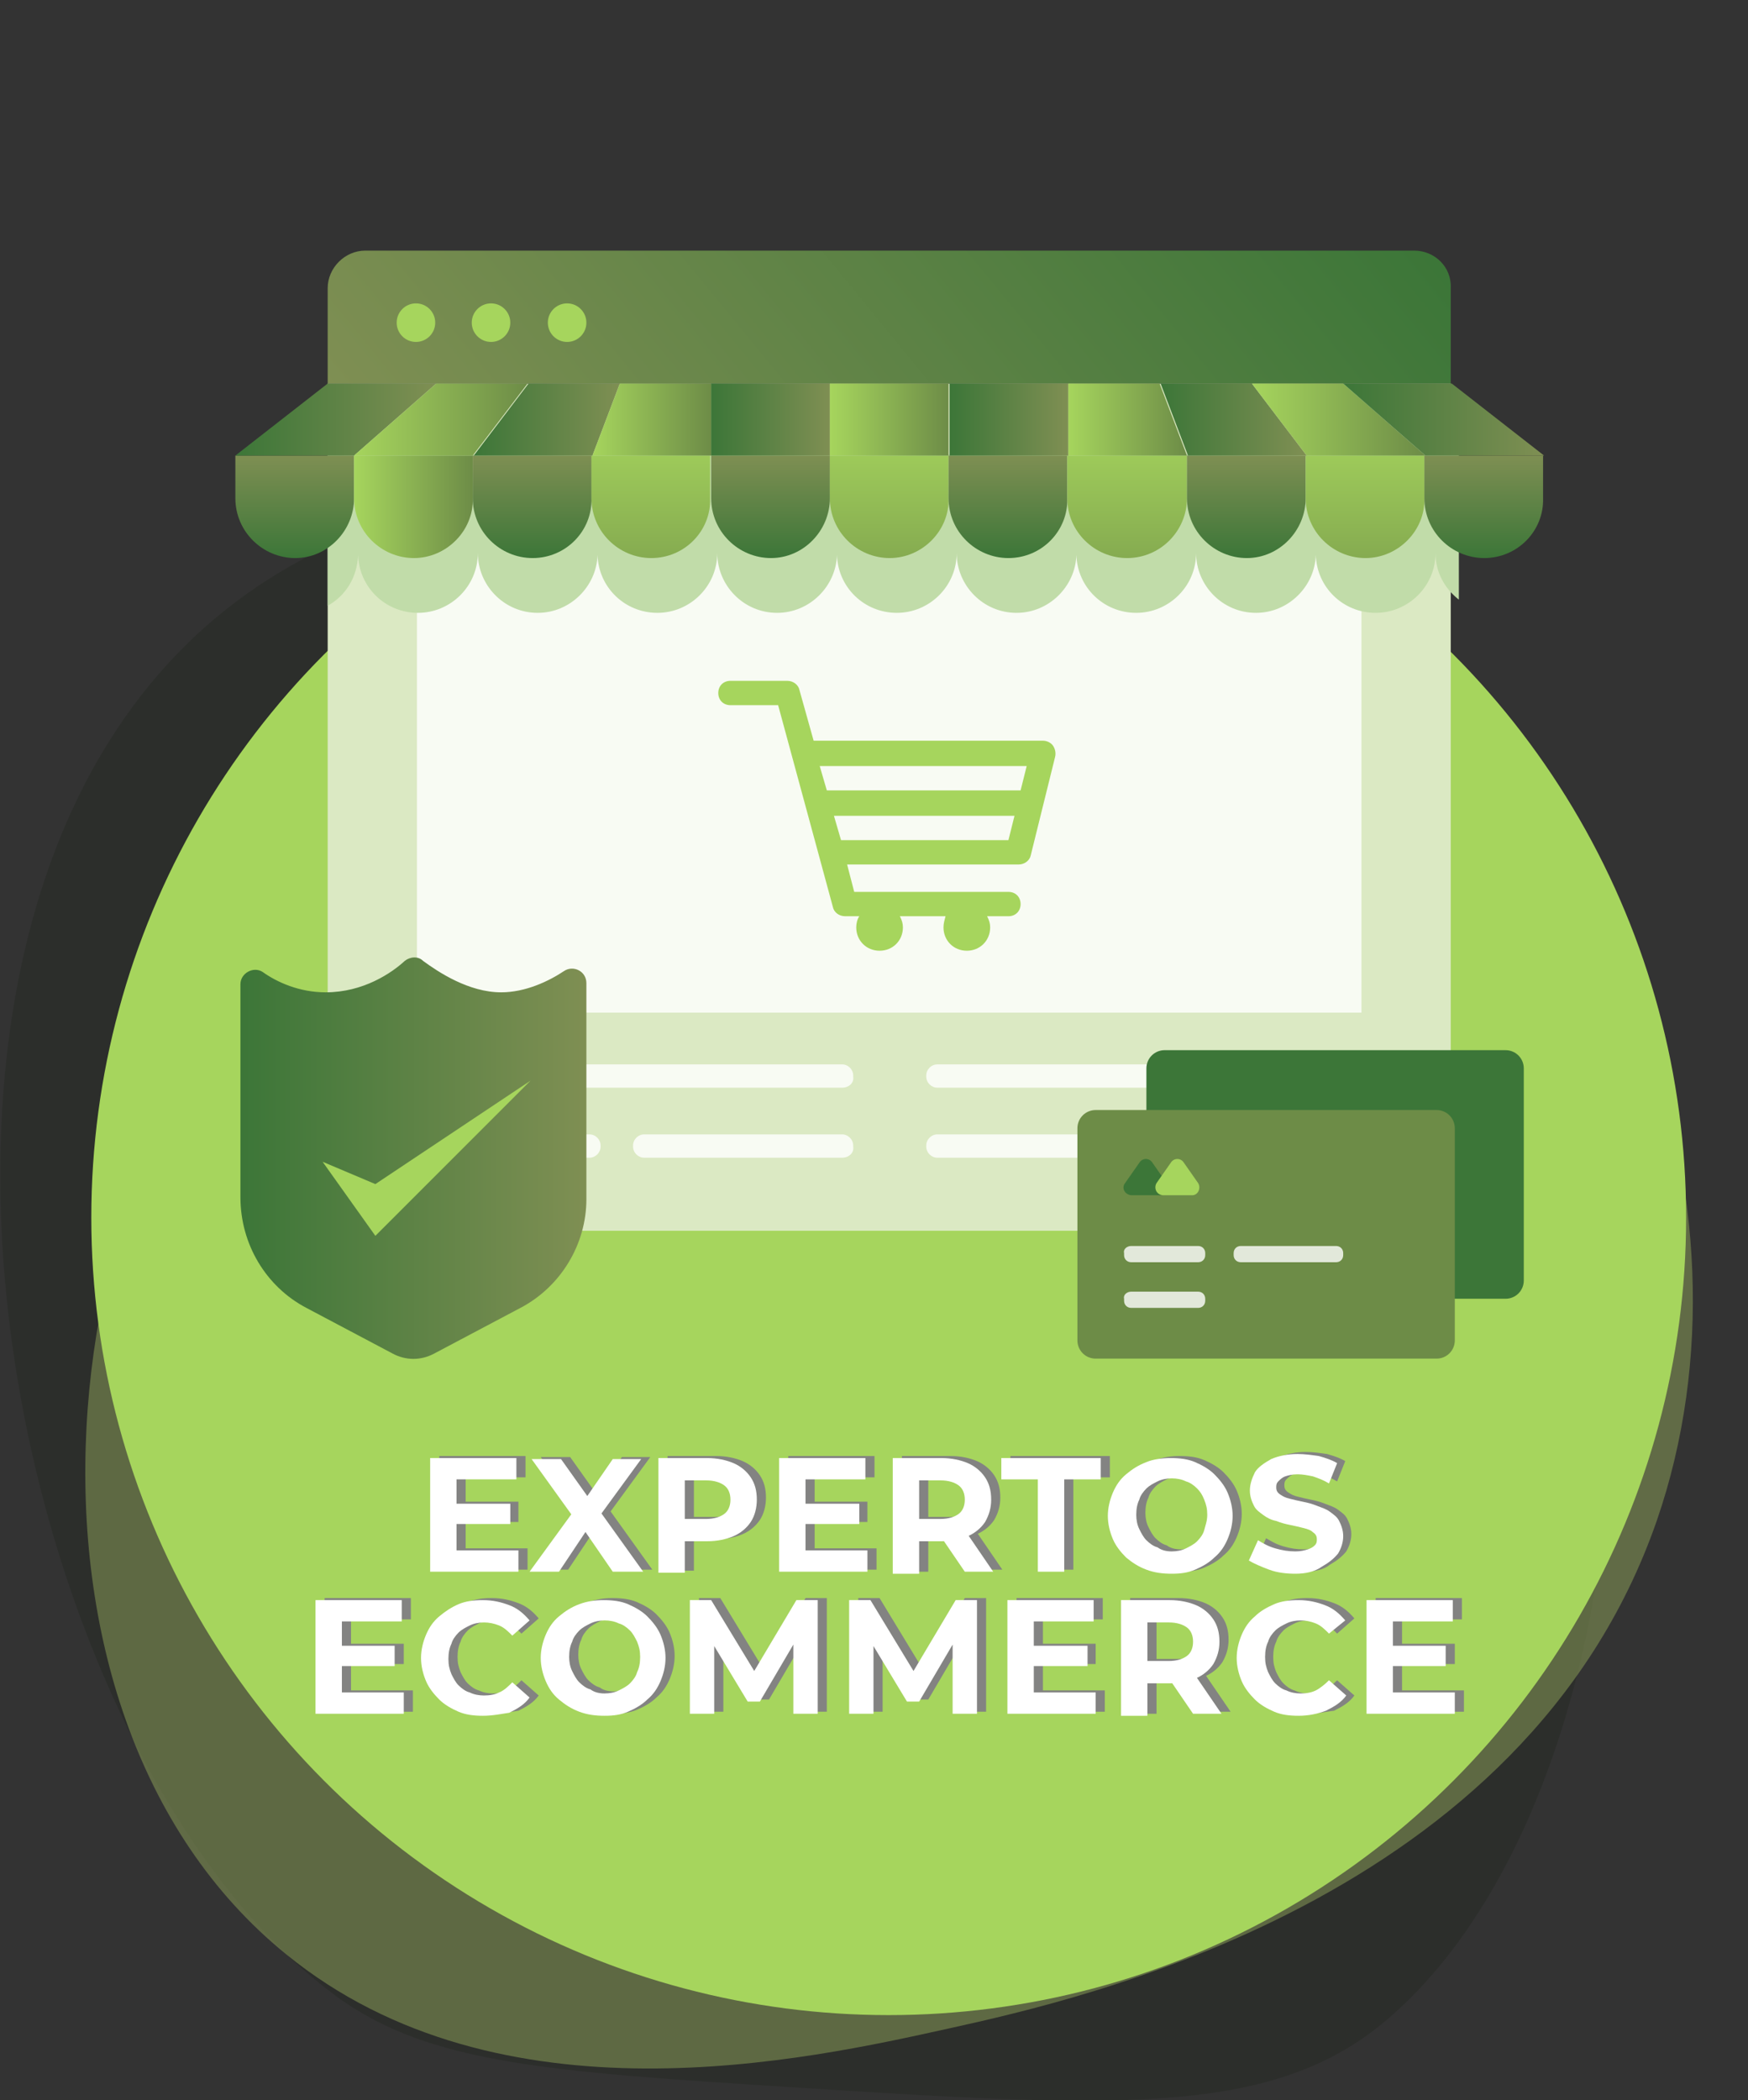 <svg xmlns="http://www.w3.org/2000/svg" xmlns:xlink="http://www.w3.org/1999/xlink" id="Capa_1" x="0px" y="0px" viewBox="0 0 172.3 207" style="enable-background:new 0 0 172.3 207;" xml:space="preserve"><rect x="0" y="0" width="172.3" height="207" fill="#333333" stroke="none"/><style type="text/css">	.st0{opacity:0.19;fill:#101E0E;enable-background:new    ;}	.st1{opacity:0.61;fill:#7F8F53;enable-background:new    ;}	.st2{fill:#A6D55D;}	.st3{fill:#DBE9C3;}	.st4{fill:url(#SVGID_1_);}	.st5{opacity:0.8;}	.st6{fill:#FFFFFF;}	.st7{fill:#C1DCA9;}	.st8{fill:url(#SVGID_00000015341887242499087790000002675736632804757145_);}	.st9{fill:url(#SVGID_00000071528450518459321990000003151222522252056460_);}	.st10{fill:url(#SVGID_00000137100009407863673900000005237078251674959496_);}	.st11{fill:url(#SVGID_00000165227392409194287440000018276828745101221510_);}	.st12{fill:url(#SVGID_00000136388130312998010320000002982868306584041601_);}	.st13{fill:url(#SVGID_00000047047158524394914420000000844365773403353266_);}	.st14{fill:url(#SVGID_00000183250548670055824770000011172432420694812310_);}	.st15{fill:url(#SVGID_00000176011865196341659910000000707454639392160654_);}	.st16{fill:url(#SVGID_00000057847268529582192110000013374808169910397108_);}	.st17{fill:url(#SVGID_00000156567441558350840000000013660390912618601883_);}	.st18{fill:url(#SVGID_00000151533452715897927400000016321643011321557414_);}	.st19{fill:url(#SVGID_00000081624581468343413450000015756843474358459064_);}	.st20{fill:url(#SVGID_00000124866086400700350210000013239820583845257369_);}	.st21{fill:url(#SVGID_00000047748603001045747350000002580940218460806038_);}	.st22{fill:url(#SVGID_00000056401600923951398040000017100414425887076280_);}	.st23{fill:url(#SVGID_00000044858145342669789130000010655132032881213886_);}	.st24{fill:url(#SVGID_00000031914167072547544800000009485229536584650400_);}	.st25{fill:url(#SVGID_00000096768375727829703870000008096666663793734327_);}	.st26{fill:url(#SVGID_00000078753416045346314870000004614540510779510153_);}	.st27{fill:url(#SVGID_00000021114735623869714350000002981116613775975863_);}	.st28{fill:url(#SVGID_00000168090755358454512120000000632716794941280660_);}	.st29{fill:url(#SVGID_00000025439173622226877110000002533005663537181352_);}	.st30{fill:url(#SVGID_00000140014118966226871840000016606937254185595530_);}	.st31{fill:#3C7638;}	.st32{fill:#6D8C47;}	.st33{opacity:0.8;fill:#FFFFFF;enable-background:new    ;}	.st34{fill:#838382;}</style><path class="st0" d="M11.5,71.9C-12.4,108,4,175.8,33.5,197c9,6.4,20.8,7.2,44.4,8.7c31.4,2,47.1,3,58.4-6.3 c22.5-18.6,30.2-69.5,13.5-106C130.2,50.5,86.3,48.6,73.2,48C59.1,47.3,28.6,46,11.5,71.9z"></path><path class="st1" d="M28.2,192.6c-29.6-24-23.7-80.3,2.5-102.5c8-6.7,19.7-9.5,43.1-15.1c31.2-7.4,46.7-11.1,59.4-5.9 c25.4,10.4,41.1,49,30.1,80.8c-13,37.4-56.6,47.1-69.7,50C79.6,203,49.3,209.8,28.2,192.6z"></path><circle class="st2" cx="87.6" cy="120" r="78.6"></circle><g>	<g>		<g>			<g>				<g>					<path class="st3" d="M139.6,121.3H35.8c-1.9,0-3.5-1.6-3.5-3.5v-80h110.7v80C143.1,119.8,141.5,121.3,139.6,121.3z"></path>											<linearGradient id="SVGID_1_" gradientUnits="userSpaceOnUse" x1="122.962" y1="204.698" x2="51.774" y2="146.33" gradientTransform="matrix(1 0 0 -1 0 208)">						<stop offset="0" style="stop-color:#3C7638"></stop>						<stop offset="1" style="stop-color:#7F8F53"></stop>					</linearGradient>					<path class="st4" d="M139.4,24.7H36c-2,0-3.7,1.7-3.7,3.7v9.4h110.7v-9.4C143.1,26.3,141.4,24.7,139.4,24.7z"></path>					<circle class="st2" cx="41" cy="31.8" r="1.9"></circle>					<circle class="st2" cx="48.4" cy="31.8" r="1.9"></circle>					<circle class="st2" cx="55.9" cy="31.8" r="1.9"></circle>				</g>			</g>			<g class="st5">				<path class="st6" d="M41.1,44.8h93.1v55H41.1L41.1,44.8z"></path>				<path class="st6" d="M108.2,114.1H92.4c-0.6,0-1.1-0.5-1.1-1.1v-0.1c0-0.6,0.5-1.1,1.1-1.1h15.8c0.6,0,1.1,0.5,1.1,1.1v0.1     C109.3,113.6,108.8,114.1,108.2,114.1z"></path>				<path class="st6" d="M133.1,107.2H92.4c-0.6,0-1.1-0.5-1.1-1.1v-0.1c0-0.6,0.5-1.1,1.1-1.1h40.7c0.6,0,1.1,0.5,1.1,1.1v0.1     C134.3,106.7,133.7,107.2,133.1,107.2z"></path>				<path class="st6" d="M58.1,114.1H42.3c-0.6,0-1.1-0.5-1.1-1.1v-0.1c0-0.6,0.5-1.1,1.1-1.1h15.8c0.6,0,1.1,0.5,1.1,1.1v0.1     C59.2,113.6,58.7,114.1,58.1,114.1z"></path>				<path class="st6" d="M83,114.1H63.5c-0.6,0-1.1-0.5-1.1-1.1v-0.1c0-0.6,0.5-1.1,1.1-1.1H83c0.6,0,1.1,0.5,1.1,1.1v0.1     C84.2,113.6,83.7,114.1,83,114.1L83,114.1z"></path>				<path class="st6" d="M83,107.2H42.3c-0.6,0-1.1-0.5-1.1-1.1v-0.1c0-0.6,0.5-1.1,1.1-1.1H83c0.6,0,1.1,0.5,1.1,1.1v0.1     C84.2,106.7,83.7,107.2,83,107.2z"></path>			</g>			<path class="st7" d="M35.3,54.7c0.1,3.2,2.7,5.7,5.9,5.7c3.2,0,5.9-2.6,5.9-5.9c0,3.2,2.6,5.9,5.9,5.9c3.2,0,5.8-2.6,5.9-5.7    c0.1,3.2,2.7,5.7,5.9,5.7c3.2,0,5.9-2.6,5.9-5.9c0,3.2,2.6,5.9,5.9,5.9c3.2,0,5.8-2.6,5.9-5.7c0.1,3.2,2.7,5.7,5.9,5.7    c3.2,0,5.9-2.6,5.9-5.9c0,3.2,2.6,5.9,5.9,5.9c3.2,0,5.8-2.6,5.9-5.7c0.1,3.2,2.7,5.7,5.9,5.7c3.2,0,5.9-2.6,5.9-5.9    c0,3.2,2.6,5.9,5.9,5.9c3.2,0,5.8-2.6,5.9-5.7c0.1,3.2,2.7,5.7,5.9,5.7c3.2,0,5.9-2.6,5.9-5.9c0,1.9,0.9,3.5,2.3,4.6V44.8H32.3    v14.9C34.1,58.7,35.2,56.9,35.3,54.7L35.3,54.7z"></path>			<g>									<linearGradient id="SVGID_00000168080085891754346260000001186579980309146527_" gradientUnits="userSpaceOnUse" x1="29.065" y1="153.047" x2="29.065" y2="163.21" gradientTransform="matrix(1 0 0 -1 0 208)">					<stop offset="0" style="stop-color:#3C7638"></stop>					<stop offset="1" style="stop-color:#7F8F53"></stop>				</linearGradient>				<path style="fill:url(#SVGID_00000168080085891754346260000001186579980309146527_);" d="M29.1,55c-3.2,0-5.9-2.6-5.9-5.9v-4.2     h11.7v4.2C34.9,52.3,32.3,55,29.1,55z"></path>									<linearGradient id="SVGID_00000103983593850362164970000006743710465800977282_" gradientUnits="userSpaceOnUse" x1="34.922" y1="49.897" x2="46.651" y2="49.897">					<stop offset="0" style="stop-color:#A6D55D"></stop>					<stop offset="1" style="stop-color:#6D8C47"></stop>				</linearGradient>				<path style="fill:url(#SVGID_00000103983593850362164970000006743710465800977282_);" d="M40.8,55c-3.2,0-5.9-2.6-5.9-5.9v-4.2     h11.7v4.2C46.7,52.3,44,55,40.8,55z"></path>									<linearGradient id="SVGID_00000000200269612448410050000012883313467945133234_" gradientUnits="userSpaceOnUse" x1="52.516" y1="153.047" x2="52.516" y2="163.21" gradientTransform="matrix(1 0 0 -1 0 208)">					<stop offset="0" style="stop-color:#3C7638"></stop>					<stop offset="1" style="stop-color:#7F8F53"></stop>				</linearGradient>				<path style="fill:url(#SVGID_00000000200269612448410050000012883313467945133234_);" d="M52.5,55c-3.2,0-5.9-2.6-5.9-5.9v-4.2     h11.7v4.2C58.4,52.3,55.8,55,52.5,55z"></path>									<linearGradient id="SVGID_00000006680597548258360710000016825918879169616262_" gradientUnits="userSpaceOnUse" x1="64.237" y1="166.717" x2="64.237" y2="142.708" gradientTransform="matrix(1 0 0 -1 0 208)">					<stop offset="0" style="stop-color:#A6D55D"></stop>					<stop offset="1" style="stop-color:#6D8C47"></stop>				</linearGradient>				<path style="fill:url(#SVGID_00000006680597548258360710000016825918879169616262_);" d="M64.2,55c-3.2,0-5.9-2.6-5.9-5.9v-4.2     h11.7v4.2C70.1,52.3,67.5,55,64.2,55z"></path>									<linearGradient id="SVGID_00000018926527839863375350000007612701327682362755_" gradientUnits="userSpaceOnUse" x1="75.966" y1="153.047" x2="75.966" y2="163.21" gradientTransform="matrix(1 0 0 -1 0 208)">					<stop offset="0" style="stop-color:#3C7638"></stop>					<stop offset="1" style="stop-color:#7F8F53"></stop>				</linearGradient>				<path style="fill:url(#SVGID_00000018926527839863375350000007612701327682362755_);" d="M76,55c-3.2,0-5.9-2.6-5.9-5.9v-4.2     h11.7v4.2C81.8,52.3,79.2,55,76,55z"></path>									<linearGradient id="SVGID_00000183237518609903446590000010057616556952810923_" gradientUnits="userSpaceOnUse" x1="87.688" y1="166.717" x2="87.688" y2="142.708" gradientTransform="matrix(1 0 0 -1 0 208)">					<stop offset="0" style="stop-color:#A6D55D"></stop>					<stop offset="1" style="stop-color:#6D8C47"></stop>				</linearGradient>				<path style="fill:url(#SVGID_00000183237518609903446590000010057616556952810923_);" d="M87.7,55c-3.2,0-5.9-2.6-5.9-5.9v-4.2     h11.7v4.2C93.6,52.3,90.9,55,87.7,55L87.7,55z"></path>									<linearGradient id="SVGID_00000057843179610501878520000006320326180354619064_" gradientUnits="userSpaceOnUse" x1="99.416" y1="153.047" x2="99.416" y2="163.21" gradientTransform="matrix(1 0 0 -1 0 208)">					<stop offset="0" style="stop-color:#3C7638"></stop>					<stop offset="1" style="stop-color:#7F8F53"></stop>				</linearGradient>				<path style="fill:url(#SVGID_00000057843179610501878520000006320326180354619064_);" d="M99.4,55c-3.2,0-5.9-2.6-5.9-5.9v-4.2     h11.7v4.2C105.3,52.3,102.7,55,99.4,55L99.4,55z"></path>									<linearGradient id="SVGID_00000083082314062277959610000009531851092086636423_" gradientUnits="userSpaceOnUse" x1="111.138" y1="166.717" x2="111.138" y2="142.708" gradientTransform="matrix(1 0 0 -1 0 208)">					<stop offset="0" style="stop-color:#A6D55D"></stop>					<stop offset="1" style="stop-color:#6D8C47"></stop>				</linearGradient>				<path style="fill:url(#SVGID_00000083082314062277959610000009531851092086636423_);" d="M111.1,55c-3.2,0-5.9-2.6-5.9-5.9v-4.2     H117v4.2C117,52.3,114.4,55,111.1,55L111.1,55z"></path>									<linearGradient id="SVGID_00000067226425153540661830000010860215706448116653_" gradientUnits="userSpaceOnUse" x1="122.867" y1="153.047" x2="122.867" y2="163.21" gradientTransform="matrix(1 0 0 -1 0 208)">					<stop offset="0" style="stop-color:#3C7638"></stop>					<stop offset="1" style="stop-color:#7F8F53"></stop>				</linearGradient>				<path style="fill:url(#SVGID_00000067226425153540661830000010860215706448116653_);" d="M122.9,55c-3.2,0-5.9-2.6-5.9-5.9v-4.2     h11.7v4.2C128.7,52.3,126.1,55,122.9,55L122.9,55z"></path>									<linearGradient id="SVGID_00000056415321681933817330000005069341101954924457_" gradientUnits="userSpaceOnUse" x1="134.588" y1="166.717" x2="134.588" y2="142.708" gradientTransform="matrix(1 0 0 -1 0 208)">					<stop offset="0" style="stop-color:#A6D55D"></stop>					<stop offset="1" style="stop-color:#6D8C47"></stop>				</linearGradient>				<path style="fill:url(#SVGID_00000056415321681933817330000005069341101954924457_);" d="M134.6,55c-3.2,0-5.9-2.6-5.9-5.9v-4.2     h11.7v4.2C140.5,52.3,137.8,55,134.6,55L134.6,55z"></path>									<linearGradient id="SVGID_00000132802138259898913150000007549234398841218488_" gradientUnits="userSpaceOnUse" x1="146.317" y1="153.047" x2="146.317" y2="163.21" gradientTransform="matrix(1 0 0 -1 0 208)">					<stop offset="0" style="stop-color:#3C7638"></stop>					<stop offset="1" style="stop-color:#7F8F53"></stop>				</linearGradient>				<path style="fill:url(#SVGID_00000132802138259898913150000007549234398841218488_);" d="M146.3,55c-3.2,0-5.9-2.6-5.9-5.9v-4.2     h11.7v4.2C152.2,52.3,149.6,55,146.3,55L146.3,55z"></path>									<linearGradient id="SVGID_00000117639981919543570610000001407995015506370207_" gradientUnits="userSpaceOnUse" x1="23.201" y1="41.316" x2="43.002" y2="41.316">					<stop offset="0" style="stop-color:#3C7638"></stop>					<stop offset="1" style="stop-color:#7F8F53"></stop>				</linearGradient>				<path style="fill:url(#SVGID_00000117639981919543570610000001407995015506370207_);" d="M43,37.8H32.3l-9.1,7.1h11.7L43,37.8z"></path>									<linearGradient id="SVGID_00000139978246828412028040000009570862173777374083_" gradientUnits="userSpaceOnUse" x1="34.926" y1="41.316" x2="52.034" y2="41.316">					<stop offset="0" style="stop-color:#A6D55D"></stop>					<stop offset="1" style="stop-color:#6D8C47"></stop>				</linearGradient>				<path style="fill:url(#SVGID_00000139978246828412028040000009570862173777374083_);" d="M52,37.8h-9l-8.1,7.1h11.7L52,37.8z"></path>									<linearGradient id="SVGID_00000121963177712053554870000002195140699673635987_" gradientUnits="userSpaceOnUse" x1="46.656" y1="41.316" x2="61.071" y2="41.316">					<stop offset="0" style="stop-color:#3C7638"></stop>					<stop offset="1" style="stop-color:#7F8F53"></stop>				</linearGradient>				<path style="fill:url(#SVGID_00000121963177712053554870000002195140699673635987_);" d="M61.1,37.8h-9l-5.4,7.1h11.7L61.1,37.8     z"></path>									<linearGradient id="SVGID_00000029044833952681477320000010950997407049029308_" gradientUnits="userSpaceOnUse" x1="58.382" y1="41.316" x2="70.103" y2="41.316">					<stop offset="0" style="stop-color:#A6D55D"></stop>					<stop offset="1" style="stop-color:#6D8C47"></stop>				</linearGradient>				<path style="fill:url(#SVGID_00000029044833952681477320000010950997407049029308_);" d="M70.1,37.8h-9l-2.7,7.1h11.7V37.8z"></path>									<linearGradient id="SVGID_00000050622781843319056540000009887405821583014312_" gradientUnits="userSpaceOnUse" x1="70.112" y1="41.316" x2="81.834" y2="41.316">					<stop offset="0" style="stop-color:#3C7638"></stop>					<stop offset="1" style="stop-color:#7F8F53"></stop>				</linearGradient>				<path style="fill:url(#SVGID_00000050622781843319056540000009887405821583014312_);" d="M70.1,37.8h11.7v7.1H70.1V37.8z"></path>									<linearGradient id="SVGID_00000122689775059425469870000002154849170421239697_" gradientUnits="userSpaceOnUse" x1="81.837" y1="41.316" x2="93.559" y2="41.316">					<stop offset="0" style="stop-color:#A6D55D"></stop>					<stop offset="1" style="stop-color:#6D8C47"></stop>				</linearGradient>				<path style="fill:url(#SVGID_00000122689775059425469870000002154849170421239697_);" d="M81.8,37.8h11.7v7.1H81.8V37.8z"></path>									<linearGradient id="SVGID_00000114059522388039287230000007413291501736125069_" gradientUnits="userSpaceOnUse" x1="93.568" y1="41.316" x2="105.29" y2="41.316">					<stop offset="0" style="stop-color:#3C7638"></stop>					<stop offset="1" style="stop-color:#7F8F53"></stop>				</linearGradient>				<path style="fill:url(#SVGID_00000114059522388039287230000007413291501736125069_);" d="M93.6,37.8h11.7v7.1H93.6V37.8z"></path>									<linearGradient id="SVGID_00000152986301901148848740000013165580139036267406_" gradientUnits="userSpaceOnUse" x1="105.293" y1="41.316" x2="117.014" y2="41.316">					<stop offset="0" style="stop-color:#A6D55D"></stop>					<stop offset="1" style="stop-color:#6D8C47"></stop>				</linearGradient>				<path style="fill:url(#SVGID_00000152986301901148848740000013165580139036267406_);" d="M114.3,37.8h-9v7.1H117L114.3,37.8z"></path>									<linearGradient id="SVGID_00000126311555599114225720000007029052702441850798_" gradientUnits="userSpaceOnUse" x1="114.33" y1="41.316" x2="128.745" y2="41.316">					<stop offset="0" style="stop-color:#3C7638"></stop>					<stop offset="1" style="stop-color:#7F8F53"></stop>				</linearGradient>				<path style="fill:url(#SVGID_00000126311555599114225720000007029052702441850798_);" d="M123.4,37.8h-9l2.7,7.1h11.7     L123.4,37.8z"></path>									<linearGradient id="SVGID_00000065035531693967258190000000837183414660049061_" gradientUnits="userSpaceOnUse" x1="123.362" y1="41.316" x2="140.47" y2="41.316">					<stop offset="0" style="stop-color:#A6D55D"></stop>					<stop offset="1" style="stop-color:#6D8C47"></stop>				</linearGradient>				<path style="fill:url(#SVGID_00000065035531693967258190000000837183414660049061_);" d="M132.4,37.8h-9l5.4,7.1h11.7     L132.4,37.8z"></path>									<linearGradient id="SVGID_00000169539376245237192180000008215483035912679058_" gradientUnits="userSpaceOnUse" x1="132.399" y1="41.316" x2="152.201" y2="41.316">					<stop offset="0" style="stop-color:#3C7638"></stop>					<stop offset="1" style="stop-color:#7F8F53"></stop>				</linearGradient>				<path style="fill:url(#SVGID_00000169539376245237192180000008215483035912679058_);" d="M143.1,37.8h-10.7l8.1,7.1h11.7     L143.1,37.8z"></path>			</g>			<path class="st2" d="M103.8,73.5c-0.2-0.3-0.6-0.5-1-0.5H80.2l-1.4-5c-0.1-0.5-0.6-0.9-1.2-0.9h-5.6c-0.7,0-1.2,0.5-1.2,1.2    c0,0.7,0.5,1.2,1.2,1.2h4.7l5.4,19.9c0.1,0.5,0.6,0.9,1.2,0.9h1.4c-0.2,0.3-0.3,0.7-0.3,1.1c0,1.3,1,2.3,2.3,2.3    c1.3,0,2.3-1,2.3-2.3c0-0.4-0.1-0.7-0.3-1.1h4.5C93.1,90.7,93,91,93,91.4c0,1.3,1,2.3,2.3,2.3c1.3,0,2.3-1,2.3-2.3    c0-0.4-0.1-0.7-0.3-1.1h2.1c0.7,0,1.2-0.5,1.2-1.2c0-0.7-0.5-1.2-1.2-1.2H84.2l-0.7-2.7h16.9c0.6,0,1.1-0.4,1.2-0.9l2.4-9.7    C104.1,74.2,104,73.8,103.8,73.5L103.8,73.5z M101.2,75.5l-0.6,2.4H81.5l-0.7-2.4L101.2,75.5z M82.9,82.8l-0.7-2.4H100l-0.6,2.4    H82.9z"></path>		</g>	</g>	<g>					<linearGradient id="SVGID_00000112633395089437389560000001771721031403258000_" gradientUnits="userSpaceOnUse" x1="23.747" y1="93.863" x2="57.826" y2="93.863" gradientTransform="matrix(1 0 0 -1 0 208)">			<stop offset="0" style="stop-color:#3C7638"></stop>			<stop offset="1" style="stop-color:#7F8F53"></stop>		</linearGradient>		<path style="fill:url(#SVGID_00000112633395089437389560000001771721031403258000_);" d="M51.3,128.9l-8.5,4.5   c-1.3,0.7-2.8,0.7-4.1,0l-8.5-4.5c-4-2.1-6.5-6.3-6.5-10.9V97c0-1.1,1.3-1.8,2.2-1.2c1.4,1,3.6,2,6.2,2c3.7,0,6.5-1.9,7.8-3.1   c0.5-0.4,1.3-0.5,1.8,0c1.5,1.1,4.5,3.1,7.7,3.1c2.4,0,4.7-1.1,6.2-2.1c0.9-0.6,2.2,0,2.2,1.2v21.3   C57.8,122.6,55.3,126.8,51.3,128.9L51.3,128.9z"></path>		<path class="st2" d="M52.3,106.5L37,116.7l-5.2-2.2l0,0l5.2,7.3L52.3,106.5L52.3,106.5z"></path>	</g>	<g>		<path class="st31" d="M148.4,128h-33.6c-1,0-1.8-0.8-1.8-1.8v-20.9c0-1,0.8-1.8,1.8-1.8h33.6c1,0,1.8,0.8,1.8,1.8v20.9   C150.2,127.2,149.4,128,148.4,128z"></path>		<path class="st32" d="M141.6,133.9H108c-1,0-1.8-0.8-1.8-1.8v-20.9c0-1,0.8-1.8,1.8-1.8h33.6c1,0,1.8,0.8,1.8,1.8v20.9   C143.4,133.1,142.6,133.9,141.6,133.9L141.6,133.9z"></path>		<path class="st31" d="M110.9,116.6l1.4-2c0.3-0.5,1-0.5,1.3,0l1.4,2c0.3,0.5,0,1.2-0.6,1.2h-2.8   C110.9,117.8,110.5,117.1,110.9,116.6L110.9,116.6z"></path>		<path class="st2" d="M114,116.6l1.4-2c0.3-0.5,1-0.5,1.3,0l1.4,2c0.3,0.5,0,1.2-0.6,1.2h-2.8C114,117.8,113.7,117.1,114,116.6   L114,116.6z"></path>		<g>			<path class="st33" d="M122.3,122.8h9.4c0.4,0,0.7,0.3,0.7,0.7v0.2c0,0.4-0.3,0.7-0.7,0.7h-9.4c-0.4,0-0.7-0.3-0.7-0.7v-0.2    C121.6,123.1,121.9,122.8,122.3,122.8z"></path>			<path class="st33" d="M111.5,122.8h6.6c0.4,0,0.7,0.3,0.7,0.7v0.2c0,0.4-0.3,0.7-0.7,0.7h-6.6c-0.4,0-0.7-0.3-0.7-0.7v-0.2    C110.7,123.1,111.1,122.8,111.5,122.8z"></path>			<path class="st33" d="M111.5,127.3h6.6c0.4,0,0.7,0.3,0.7,0.7v0.2c0,0.4-0.3,0.7-0.7,0.7h-6.6c-0.4,0-0.7-0.3-0.7-0.7V128    C110.7,127.6,111.1,127.3,111.5,127.3z"></path>		</g>	</g></g><g>	<path class="st34" d="M45.9,152.6H52v2.1h-8.7v-11.2h8.5v2.1h-5.9V152.6z M45.7,148h5.4v2h-5.4V148z"></path>	<path class="st34" d="M53.1,154.7l4.8-6.6v1.9l-4.6-6.4h2.9l3.2,4.5l-1.2,0l3.1-4.5h2.8l-4.6,6.3V148l4.8,6.7h-3l-3.3-4.8h1.2  l-3.2,4.8H53.1z"></path>	<path class="st34" d="M65.8,154.7v-11.2h4.8c1,0,1.9,0.2,2.6,0.5c0.7,0.3,1.3,0.8,1.7,1.4c0.4,0.6,0.6,1.3,0.6,2.2  c0,0.8-0.2,1.6-0.6,2.2c-0.4,0.6-1,1.1-1.7,1.4c-0.7,0.3-1.6,0.5-2.6,0.5h-3.4l1.2-1.2v4.3H65.8z M68.4,150.7l-1.2-1.2h3.3  c0.8,0,1.4-0.2,1.8-0.5c0.4-0.3,0.6-0.8,0.6-1.4c0-0.6-0.2-1.1-0.6-1.4c-0.4-0.3-1-0.5-1.8-0.5h-3.3l1.2-1.2V150.7z"></path>	<path class="st34" d="M80.3,152.6h6.1v2.1h-8.7v-11.2h8.5v2.1h-5.9V152.6z M80.1,148h5.4v2h-5.4V148z"></path>	<path class="st34" d="M88.9,154.7v-11.2h4.8c1,0,1.9,0.2,2.6,0.5c0.7,0.3,1.3,0.8,1.7,1.4c0.4,0.6,0.6,1.3,0.6,2.2  c0,0.8-0.2,1.5-0.6,2.2c-0.4,0.6-1,1.1-1.7,1.4c-0.7,0.3-1.6,0.5-2.6,0.5h-3.4l1.2-1.1v4.3H88.9z M91.5,150.7l-1.2-1.2h3.3  c0.8,0,1.4-0.2,1.8-0.5s0.6-0.8,0.6-1.4c0-0.6-0.2-1.1-0.6-1.4c-0.4-0.3-1-0.5-1.8-0.5h-3.3l1.2-1.2V150.7z M96,154.7l-2.8-4.1h2.8  l2.8,4.1H96z"></path>	<path class="st34" d="M103.2,154.7v-9.1h-3.6v-2.1h9.8v2.1h-3.6v9.1H103.2z"></path>	<path class="st34" d="M116.4,154.9c-0.9,0-1.7-0.1-2.5-0.4s-1.4-0.7-2-1.2c-0.5-0.5-1-1.1-1.3-1.8s-0.5-1.5-0.5-2.3  s0.2-1.6,0.5-2.3s0.7-1.3,1.3-1.8s1.2-0.9,2-1.2c0.7-0.3,1.6-0.4,2.4-0.4c0.9,0,1.7,0.1,2.4,0.4s1.4,0.7,1.9,1.2  c0.5,0.5,1,1.1,1.3,1.8c0.3,0.7,0.5,1.5,0.5,2.3c0,0.8-0.2,1.6-0.5,2.3c-0.3,0.7-0.7,1.3-1.3,1.8c-0.5,0.5-1.2,0.9-1.9,1.2  S117.3,154.9,116.4,154.9z M116.4,152.7c0.5,0,1-0.1,1.4-0.3c0.4-0.2,0.8-0.4,1.1-0.7c0.3-0.3,0.6-0.7,0.7-1.1s0.3-0.9,0.3-1.5  s-0.1-1-0.3-1.5s-0.4-0.8-0.7-1.1c-0.3-0.3-0.7-0.6-1.1-0.7c-0.4-0.2-0.9-0.3-1.4-0.3c-0.5,0-1,0.1-1.4,0.3  c-0.4,0.2-0.8,0.4-1.1,0.7c-0.3,0.3-0.6,0.7-0.7,1.1c-0.2,0.4-0.3,0.9-0.3,1.5c0,0.5,0.1,1,0.3,1.4c0.2,0.4,0.4,0.8,0.7,1.1  c0.3,0.3,0.7,0.6,1.1,0.7C115.4,152.6,115.9,152.7,116.4,152.7z"></path>	<path class="st34" d="M128.5,154.9c-0.9,0-1.8-0.1-2.6-0.4s-1.5-0.6-2-0.9l0.9-2c0.5,0.3,1,0.6,1.7,0.8c0.7,0.2,1.3,0.3,2,0.3  c0.5,0,0.9-0.1,1.2-0.2s0.5-0.2,0.7-0.4s0.2-0.4,0.2-0.6c0-0.3-0.1-0.5-0.4-0.7c-0.2-0.2-0.5-0.3-0.9-0.4c-0.4-0.1-0.8-0.2-1.3-0.3  s-0.9-0.2-1.4-0.4c-0.5-0.1-0.9-0.3-1.3-0.6s-0.7-0.5-0.9-0.9c-0.2-0.4-0.4-0.9-0.4-1.5c0-0.6,0.2-1.2,0.5-1.8  c0.3-0.5,0.9-0.9,1.6-1.3c0.7-0.3,1.6-0.5,2.6-0.5c0.7,0,1.4,0.1,2.1,0.2c0.7,0.2,1.3,0.4,1.8,0.7l-0.8,2c-0.5-0.3-1-0.5-1.6-0.7  c-0.5-0.1-1-0.2-1.5-0.2c-0.5,0-0.9,0.1-1.2,0.2c-0.3,0.1-0.5,0.3-0.7,0.5s-0.2,0.4-0.2,0.6c0,0.3,0.1,0.5,0.4,0.7s0.5,0.3,0.9,0.4  c0.4,0.1,0.8,0.2,1.3,0.3s0.9,0.2,1.4,0.4s0.9,0.3,1.3,0.6s0.7,0.5,0.9,0.9c0.2,0.4,0.4,0.9,0.4,1.5c0,0.6-0.2,1.2-0.5,1.7  c-0.4,0.5-0.9,0.9-1.6,1.3C130.5,154.7,129.6,154.9,128.5,154.9z"></path>	<path class="st34" d="M34.6,166.6h6.1v2.1H32v-11.2h8.5v2.1h-5.9V166.6z M34.4,162h5.4v2h-5.4V162z"></path>	<path class="st34" d="M48.5,168.9c-0.9,0-1.7-0.1-2.4-0.4c-0.7-0.3-1.4-0.7-1.9-1.2c-0.5-0.5-1-1.1-1.3-1.8  c-0.3-0.7-0.5-1.5-0.5-2.3s0.2-1.6,0.5-2.3c0.3-0.7,0.7-1.3,1.3-1.8s1.2-0.9,1.9-1.2c0.7-0.3,1.5-0.4,2.4-0.4c1,0,1.8,0.2,2.6,0.5  s1.4,0.8,2,1.5l-1.7,1.5c-0.4-0.4-0.8-0.8-1.3-1c-0.5-0.2-1-0.3-1.5-0.3c-0.5,0-1,0.1-1.4,0.3c-0.4,0.2-0.8,0.4-1.1,0.7  c-0.3,0.3-0.6,0.7-0.7,1.1c-0.2,0.4-0.3,0.9-0.3,1.5s0.1,1,0.3,1.5c0.2,0.4,0.4,0.8,0.7,1.1c0.3,0.3,0.7,0.6,1.1,0.7  c0.4,0.2,0.9,0.3,1.4,0.3c0.6,0,1.1-0.1,1.5-0.3c0.5-0.2,0.9-0.6,1.3-1l1.7,1.5c-0.5,0.7-1.2,1.1-2,1.5  C50.4,168.7,49.5,168.9,48.5,168.9z"></path>	<path class="st34" d="M60.5,168.9c-0.9,0-1.7-0.1-2.5-0.4s-1.4-0.7-2-1.2s-1-1.1-1.3-1.8c-0.3-0.7-0.5-1.5-0.5-2.3s0.2-1.6,0.5-2.3  c0.3-0.7,0.7-1.3,1.3-1.8c0.6-0.5,1.2-0.9,2-1.2s1.6-0.4,2.4-0.4c0.9,0,1.7,0.1,2.4,0.4s1.4,0.7,1.9,1.2s1,1.1,1.3,1.8  c0.3,0.7,0.5,1.5,0.5,2.3c0,0.8-0.2,1.6-0.5,2.3c-0.3,0.7-0.7,1.3-1.3,1.8c-0.5,0.5-1.2,0.9-1.9,1.2S61.3,168.9,60.5,168.9z   M60.5,166.7c0.5,0,1-0.1,1.4-0.3c0.4-0.2,0.8-0.4,1.1-0.7c0.3-0.3,0.6-0.7,0.7-1.1c0.2-0.4,0.3-0.9,0.3-1.5s-0.1-1-0.3-1.5  c-0.2-0.4-0.4-0.8-0.7-1.1c-0.3-0.3-0.7-0.6-1.1-0.7c-0.4-0.2-0.9-0.3-1.4-0.3s-1,0.1-1.4,0.3c-0.4,0.2-0.8,0.4-1.1,0.7  c-0.3,0.3-0.6,0.7-0.7,1.1c-0.2,0.4-0.3,0.9-0.3,1.5c0,0.5,0.1,1,0.3,1.4c0.2,0.4,0.4,0.8,0.7,1.1c0.3,0.3,0.7,0.6,1.1,0.7  C59.5,166.6,60,166.7,60.5,166.7z"></path>	<path class="st34" d="M68.9,168.7v-11.2h2.1l4.8,7.9h-1.1l4.7-7.9h2.1l0,11.2h-2.4l0-7.5h0.4l-3.7,6.3h-1.2l-3.8-6.3h0.5v7.5H68.9z  "></path>	<path class="st34" d="M84.6,168.7v-11.2h2.1l4.8,7.9h-1.1l4.7-7.9h2.1l0,11.2h-2.4l0-7.5h0.4l-3.7,6.3h-1.2l-3.8-6.3H87v7.5H84.6z"></path>	<path class="st34" d="M102.8,166.6h6.1v2.1h-8.7v-11.2h8.5v2.1h-5.9V166.6z M102.6,162h5.4v2h-5.4V162z"></path>	<path class="st34" d="M111.4,168.7v-11.2h4.8c1,0,1.9,0.2,2.6,0.5c0.7,0.3,1.3,0.8,1.7,1.4c0.4,0.6,0.6,1.3,0.6,2.2  c0,0.8-0.2,1.5-0.6,2.2c-0.4,0.6-1,1.1-1.7,1.4c-0.7,0.3-1.6,0.5-2.6,0.5h-3.4l1.2-1.1v4.3H111.4z M114,164.7l-1.2-1.2h3.3  c0.8,0,1.4-0.2,1.8-0.5s0.6-0.8,0.6-1.4c0-0.6-0.2-1.1-0.6-1.4c-0.4-0.3-1-0.5-1.8-0.5h-3.3l1.2-1.2V164.7z M118.5,168.7l-2.8-4.1  h2.8l2.8,4.1H118.5z"></path>	<path class="st34" d="M128.9,168.9c-0.9,0-1.7-0.1-2.4-0.4c-0.7-0.3-1.4-0.7-1.9-1.2c-0.5-0.5-1-1.1-1.3-1.8s-0.5-1.5-0.5-2.3  s0.2-1.6,0.5-2.3s0.7-1.3,1.3-1.8c0.5-0.5,1.2-0.9,1.9-1.2c0.7-0.3,1.5-0.4,2.4-0.4c1,0,1.8,0.2,2.6,0.5s1.4,0.8,2,1.5l-1.7,1.5  c-0.4-0.4-0.8-0.8-1.3-1c-0.5-0.2-1-0.3-1.5-0.3c-0.5,0-1,0.1-1.4,0.3c-0.4,0.2-0.8,0.4-1.1,0.7c-0.3,0.3-0.6,0.7-0.7,1.1  c-0.2,0.4-0.3,0.9-0.3,1.5s0.1,1,0.3,1.5c0.2,0.4,0.4,0.8,0.7,1.1c0.3,0.3,0.7,0.6,1.1,0.7c0.4,0.2,0.9,0.3,1.4,0.3  c0.6,0,1.1-0.1,1.5-0.3s0.9-0.6,1.3-1l1.7,1.5c-0.5,0.7-1.2,1.1-2,1.5C130.7,168.7,129.8,168.9,128.9,168.9z"></path>	<path class="st34" d="M138.2,166.6h6.1v2.1h-8.7v-11.2h8.5v2.1h-5.9V166.6z M138,162h5.4v2H138V162z"></path></g><g>	<path class="st6" d="M45,152.8h6.1v2.1h-8.7v-11.2h8.5v2.1H45V152.8z M44.9,148.2h5.4v2h-5.4V148.2z"></path>	<path class="st6" d="M52.2,154.9l4.8-6.6v1.9l-4.6-6.4h2.9l3.2,4.5l-1.2,0l3.1-4.5h2.8l-4.6,6.3v-1.9l4.8,6.7h-3l-3.3-4.8h1.2  l-3.2,4.8H52.2z"></path>	<path class="st6" d="M64.9,154.9v-11.2h4.8c1,0,1.9,0.2,2.6,0.5c0.7,0.3,1.3,0.8,1.7,1.4c0.4,0.6,0.6,1.3,0.6,2.2  c0,0.8-0.2,1.6-0.6,2.2c-0.4,0.6-1,1.1-1.7,1.4c-0.7,0.3-1.6,0.5-2.6,0.5h-3.4l1.2-1.2v4.3H64.9z M67.5,150.9l-1.2-1.2h3.3  c0.8,0,1.4-0.2,1.8-0.5c0.4-0.3,0.6-0.8,0.6-1.4c0-0.6-0.2-1.1-0.6-1.4c-0.4-0.3-1-0.5-1.8-0.5h-3.3l1.2-1.2V150.9z"></path>	<path class="st6" d="M79.4,152.8h6.1v2.1h-8.7v-11.2h8.5v2.1h-5.9V152.8z M79.3,148.2h5.4v2h-5.4V148.2z"></path>	<path class="st6" d="M88,154.9v-11.2h4.8c1,0,1.9,0.2,2.6,0.5c0.7,0.3,1.3,0.8,1.7,1.4c0.4,0.6,0.6,1.3,0.6,2.2  c0,0.8-0.2,1.5-0.6,2.2c-0.4,0.6-1,1.1-1.7,1.4c-0.7,0.3-1.6,0.5-2.6,0.5h-3.4l1.2-1.1v4.3H88z M90.6,150.9l-1.2-1.2h3.3  c0.8,0,1.4-0.2,1.8-0.5s0.6-0.8,0.6-1.4c0-0.6-0.2-1.1-0.6-1.4c-0.4-0.3-1-0.5-1.8-0.5h-3.3l1.2-1.2V150.9z M95.1,154.9l-2.8-4.1  h2.8l2.8,4.1H95.1z"></path>	<path class="st6" d="M102.3,154.9v-9.1h-3.6v-2.1h9.8v2.1h-3.6v9.1H102.3z"></path>	<path class="st6" d="M115.5,155.1c-0.9,0-1.7-0.1-2.5-0.4s-1.4-0.7-2-1.2c-0.5-0.5-1-1.1-1.3-1.8s-0.5-1.5-0.5-2.3s0.2-1.6,0.5-2.3  s0.7-1.3,1.3-1.8s1.2-0.9,2-1.2c0.7-0.3,1.6-0.4,2.4-0.4c0.9,0,1.7,0.1,2.4,0.4s1.4,0.7,1.9,1.2c0.5,0.5,1,1.1,1.3,1.8  c0.3,0.7,0.5,1.5,0.5,2.3c0,0.8-0.2,1.6-0.5,2.3c-0.3,0.7-0.7,1.3-1.3,1.8c-0.5,0.5-1.2,0.9-1.9,1.2S116.4,155.1,115.5,155.1z   M115.5,152.9c0.5,0,1-0.1,1.4-0.3c0.4-0.2,0.8-0.4,1.1-0.7c0.3-0.3,0.6-0.7,0.7-1.1s0.3-0.9,0.3-1.5s-0.1-1-0.3-1.5  s-0.4-0.8-0.7-1.1c-0.3-0.3-0.7-0.6-1.1-0.7c-0.4-0.2-0.9-0.3-1.4-0.3c-0.5,0-1,0.1-1.4,0.3c-0.4,0.2-0.8,0.4-1.1,0.7  c-0.3,0.3-0.6,0.7-0.7,1.1c-0.2,0.4-0.3,0.9-0.3,1.5c0,0.5,0.1,1,0.3,1.4c0.2,0.4,0.4,0.8,0.7,1.1c0.3,0.3,0.7,0.6,1.1,0.7  C114.5,152.8,115,152.9,115.5,152.9z"></path>	<path class="st6" d="M127.7,155.1c-0.9,0-1.8-0.1-2.6-0.4s-1.5-0.6-2-0.9l0.9-2c0.5,0.3,1,0.6,1.7,0.8c0.7,0.2,1.3,0.3,2,0.3  c0.5,0,0.9-0.1,1.2-0.2s0.5-0.2,0.7-0.4s0.2-0.4,0.2-0.6c0-0.3-0.1-0.5-0.4-0.7c-0.2-0.2-0.5-0.3-0.9-0.4c-0.4-0.1-0.8-0.2-1.3-0.3  s-0.9-0.2-1.4-0.4c-0.5-0.1-0.9-0.3-1.3-0.6s-0.7-0.5-0.9-0.9c-0.2-0.4-0.4-0.9-0.4-1.5c0-0.6,0.2-1.2,0.5-1.8  c0.3-0.5,0.9-0.9,1.6-1.3c0.7-0.3,1.6-0.5,2.6-0.5c0.7,0,1.4,0.1,2.1,0.2c0.7,0.2,1.3,0.4,1.8,0.7l-0.8,2c-0.5-0.3-1-0.5-1.6-0.7  c-0.5-0.1-1-0.2-1.5-0.2c-0.5,0-0.9,0.1-1.2,0.2c-0.3,0.1-0.5,0.3-0.7,0.5s-0.2,0.4-0.2,0.6c0,0.3,0.1,0.5,0.4,0.7s0.5,0.3,0.9,0.4  c0.4,0.1,0.8,0.2,1.3,0.3s0.9,0.2,1.4,0.4s0.9,0.3,1.3,0.6s0.7,0.5,0.9,0.9c0.2,0.4,0.4,0.9,0.4,1.5c0,0.6-0.2,1.2-0.5,1.7  c-0.4,0.5-0.9,0.9-1.6,1.3C129.6,154.9,128.7,155.1,127.7,155.1z"></path>	<path class="st6" d="M33.7,166.8h6.1v2.1h-8.7v-11.2h8.5v2.1h-5.9V166.8z M33.5,162.2h5.4v2h-5.4V162.2z"></path>	<path class="st6" d="M47.6,169.1c-0.9,0-1.7-0.1-2.4-0.4c-0.7-0.3-1.4-0.7-1.9-1.2c-0.5-0.5-1-1.1-1.3-1.8  c-0.3-0.7-0.5-1.5-0.5-2.3s0.2-1.6,0.5-2.3c0.3-0.7,0.7-1.3,1.3-1.8s1.2-0.9,1.9-1.2c0.7-0.3,1.5-0.4,2.4-0.4c1,0,1.8,0.2,2.6,0.5  s1.4,0.8,2,1.5l-1.7,1.5c-0.4-0.4-0.8-0.8-1.3-1c-0.5-0.2-1-0.3-1.5-0.3c-0.5,0-1,0.1-1.4,0.3c-0.4,0.2-0.8,0.4-1.1,0.7  c-0.3,0.3-0.6,0.7-0.7,1.1c-0.2,0.4-0.3,0.9-0.3,1.5s0.1,1,0.3,1.5c0.2,0.4,0.4,0.8,0.7,1.1c0.3,0.3,0.7,0.6,1.1,0.7  c0.4,0.2,0.9,0.3,1.4,0.3c0.6,0,1.1-0.1,1.5-0.3c0.5-0.2,0.9-0.6,1.3-1l1.7,1.5c-0.5,0.7-1.2,1.1-2,1.5  C49.5,168.9,48.6,169.1,47.6,169.1z"></path>	<path class="st6" d="M59.6,169.1c-0.9,0-1.7-0.1-2.5-0.4s-1.4-0.7-2-1.2s-1-1.1-1.3-1.8c-0.3-0.7-0.5-1.5-0.5-2.3s0.2-1.6,0.5-2.3  c0.3-0.7,0.7-1.3,1.3-1.8c0.6-0.5,1.2-0.9,2-1.2s1.6-0.4,2.4-0.4c0.9,0,1.7,0.1,2.4,0.4s1.4,0.7,1.9,1.2s1,1.1,1.3,1.8  c0.3,0.7,0.5,1.5,0.5,2.3c0,0.8-0.2,1.6-0.5,2.3c-0.3,0.7-0.7,1.3-1.3,1.8c-0.5,0.5-1.2,0.9-1.9,1.2S60.5,169.1,59.6,169.1z   M59.6,166.9c0.5,0,1-0.1,1.4-0.3c0.4-0.2,0.8-0.4,1.1-0.7c0.3-0.3,0.6-0.7,0.7-1.1c0.2-0.4,0.3-0.9,0.3-1.5s-0.1-1-0.3-1.5  c-0.2-0.4-0.4-0.8-0.7-1.1c-0.3-0.3-0.7-0.6-1.1-0.7c-0.4-0.2-0.9-0.3-1.4-0.3s-1,0.1-1.4,0.3c-0.4,0.2-0.8,0.4-1.1,0.7  c-0.3,0.3-0.6,0.7-0.7,1.1c-0.2,0.4-0.3,0.9-0.3,1.5c0,0.5,0.1,1,0.3,1.4c0.2,0.4,0.4,0.8,0.7,1.1c0.3,0.3,0.7,0.6,1.1,0.7  C58.6,166.8,59.1,166.9,59.6,166.9z"></path>	<path class="st6" d="M68,168.9v-11.2h2.1l4.8,7.9h-1.1l4.7-7.9h2.1l0,11.2h-2.4l0-7.5h0.4l-3.7,6.3h-1.2l-3.8-6.3h0.5v7.5H68z"></path>	<path class="st6" d="M83.7,168.9v-11.2h2.1l4.8,7.9h-1.1l4.7-7.9h2.1l0,11.2h-2.4l0-7.5h0.4l-3.7,6.3h-1.2l-3.8-6.3h0.5v7.5H83.7z"></path>	<path class="st6" d="M101.9,166.8h6.1v2.1h-8.7v-11.2h8.5v2.1h-5.9V166.8z M101.8,162.2h5.4v2h-5.4V162.2z"></path>	<path class="st6" d="M110.5,168.9v-11.2h4.8c1,0,1.9,0.2,2.6,0.5c0.7,0.3,1.3,0.8,1.7,1.4c0.4,0.6,0.6,1.3,0.6,2.2  c0,0.8-0.2,1.5-0.6,2.2c-0.4,0.6-1,1.1-1.7,1.4c-0.7,0.3-1.6,0.5-2.6,0.5h-3.4l1.2-1.1v4.3H110.5z M113.1,164.9l-1.2-1.2h3.3  c0.8,0,1.4-0.2,1.8-0.5s0.6-0.8,0.6-1.4c0-0.6-0.2-1.1-0.6-1.4c-0.4-0.3-1-0.5-1.8-0.5h-3.3l1.2-1.2V164.9z M117.6,168.9l-2.8-4.1  h2.8l2.8,4.1H117.6z"></path>	<path class="st6" d="M128,169.1c-0.9,0-1.7-0.1-2.4-0.4c-0.7-0.3-1.4-0.7-1.9-1.2c-0.5-0.5-1-1.1-1.3-1.8s-0.5-1.5-0.5-2.3  s0.2-1.6,0.5-2.3s0.7-1.3,1.3-1.8c0.5-0.5,1.2-0.9,1.9-1.2c0.7-0.3,1.5-0.4,2.4-0.4c1,0,1.8,0.2,2.6,0.5s1.4,0.8,2,1.5L131,161  c-0.4-0.4-0.8-0.8-1.3-1c-0.5-0.2-1-0.3-1.5-0.3c-0.5,0-1,0.1-1.4,0.3c-0.4,0.2-0.8,0.4-1.1,0.7c-0.3,0.3-0.6,0.7-0.7,1.1  c-0.2,0.4-0.3,0.9-0.3,1.5s0.1,1,0.3,1.5c0.2,0.4,0.4,0.8,0.7,1.1c0.3,0.3,0.7,0.6,1.1,0.7c0.4,0.2,0.9,0.3,1.4,0.3  c0.6,0,1.1-0.1,1.5-0.3s0.9-0.6,1.3-1l1.7,1.5c-0.5,0.7-1.2,1.1-2,1.5C129.9,168.9,129,169.1,128,169.1z"></path>	<path class="st6" d="M137.3,166.8h6.1v2.1h-8.7v-11.2h8.5v2.1h-5.9V166.8z M137.1,162.2h5.4v2h-5.4V162.2z"></path></g></svg>